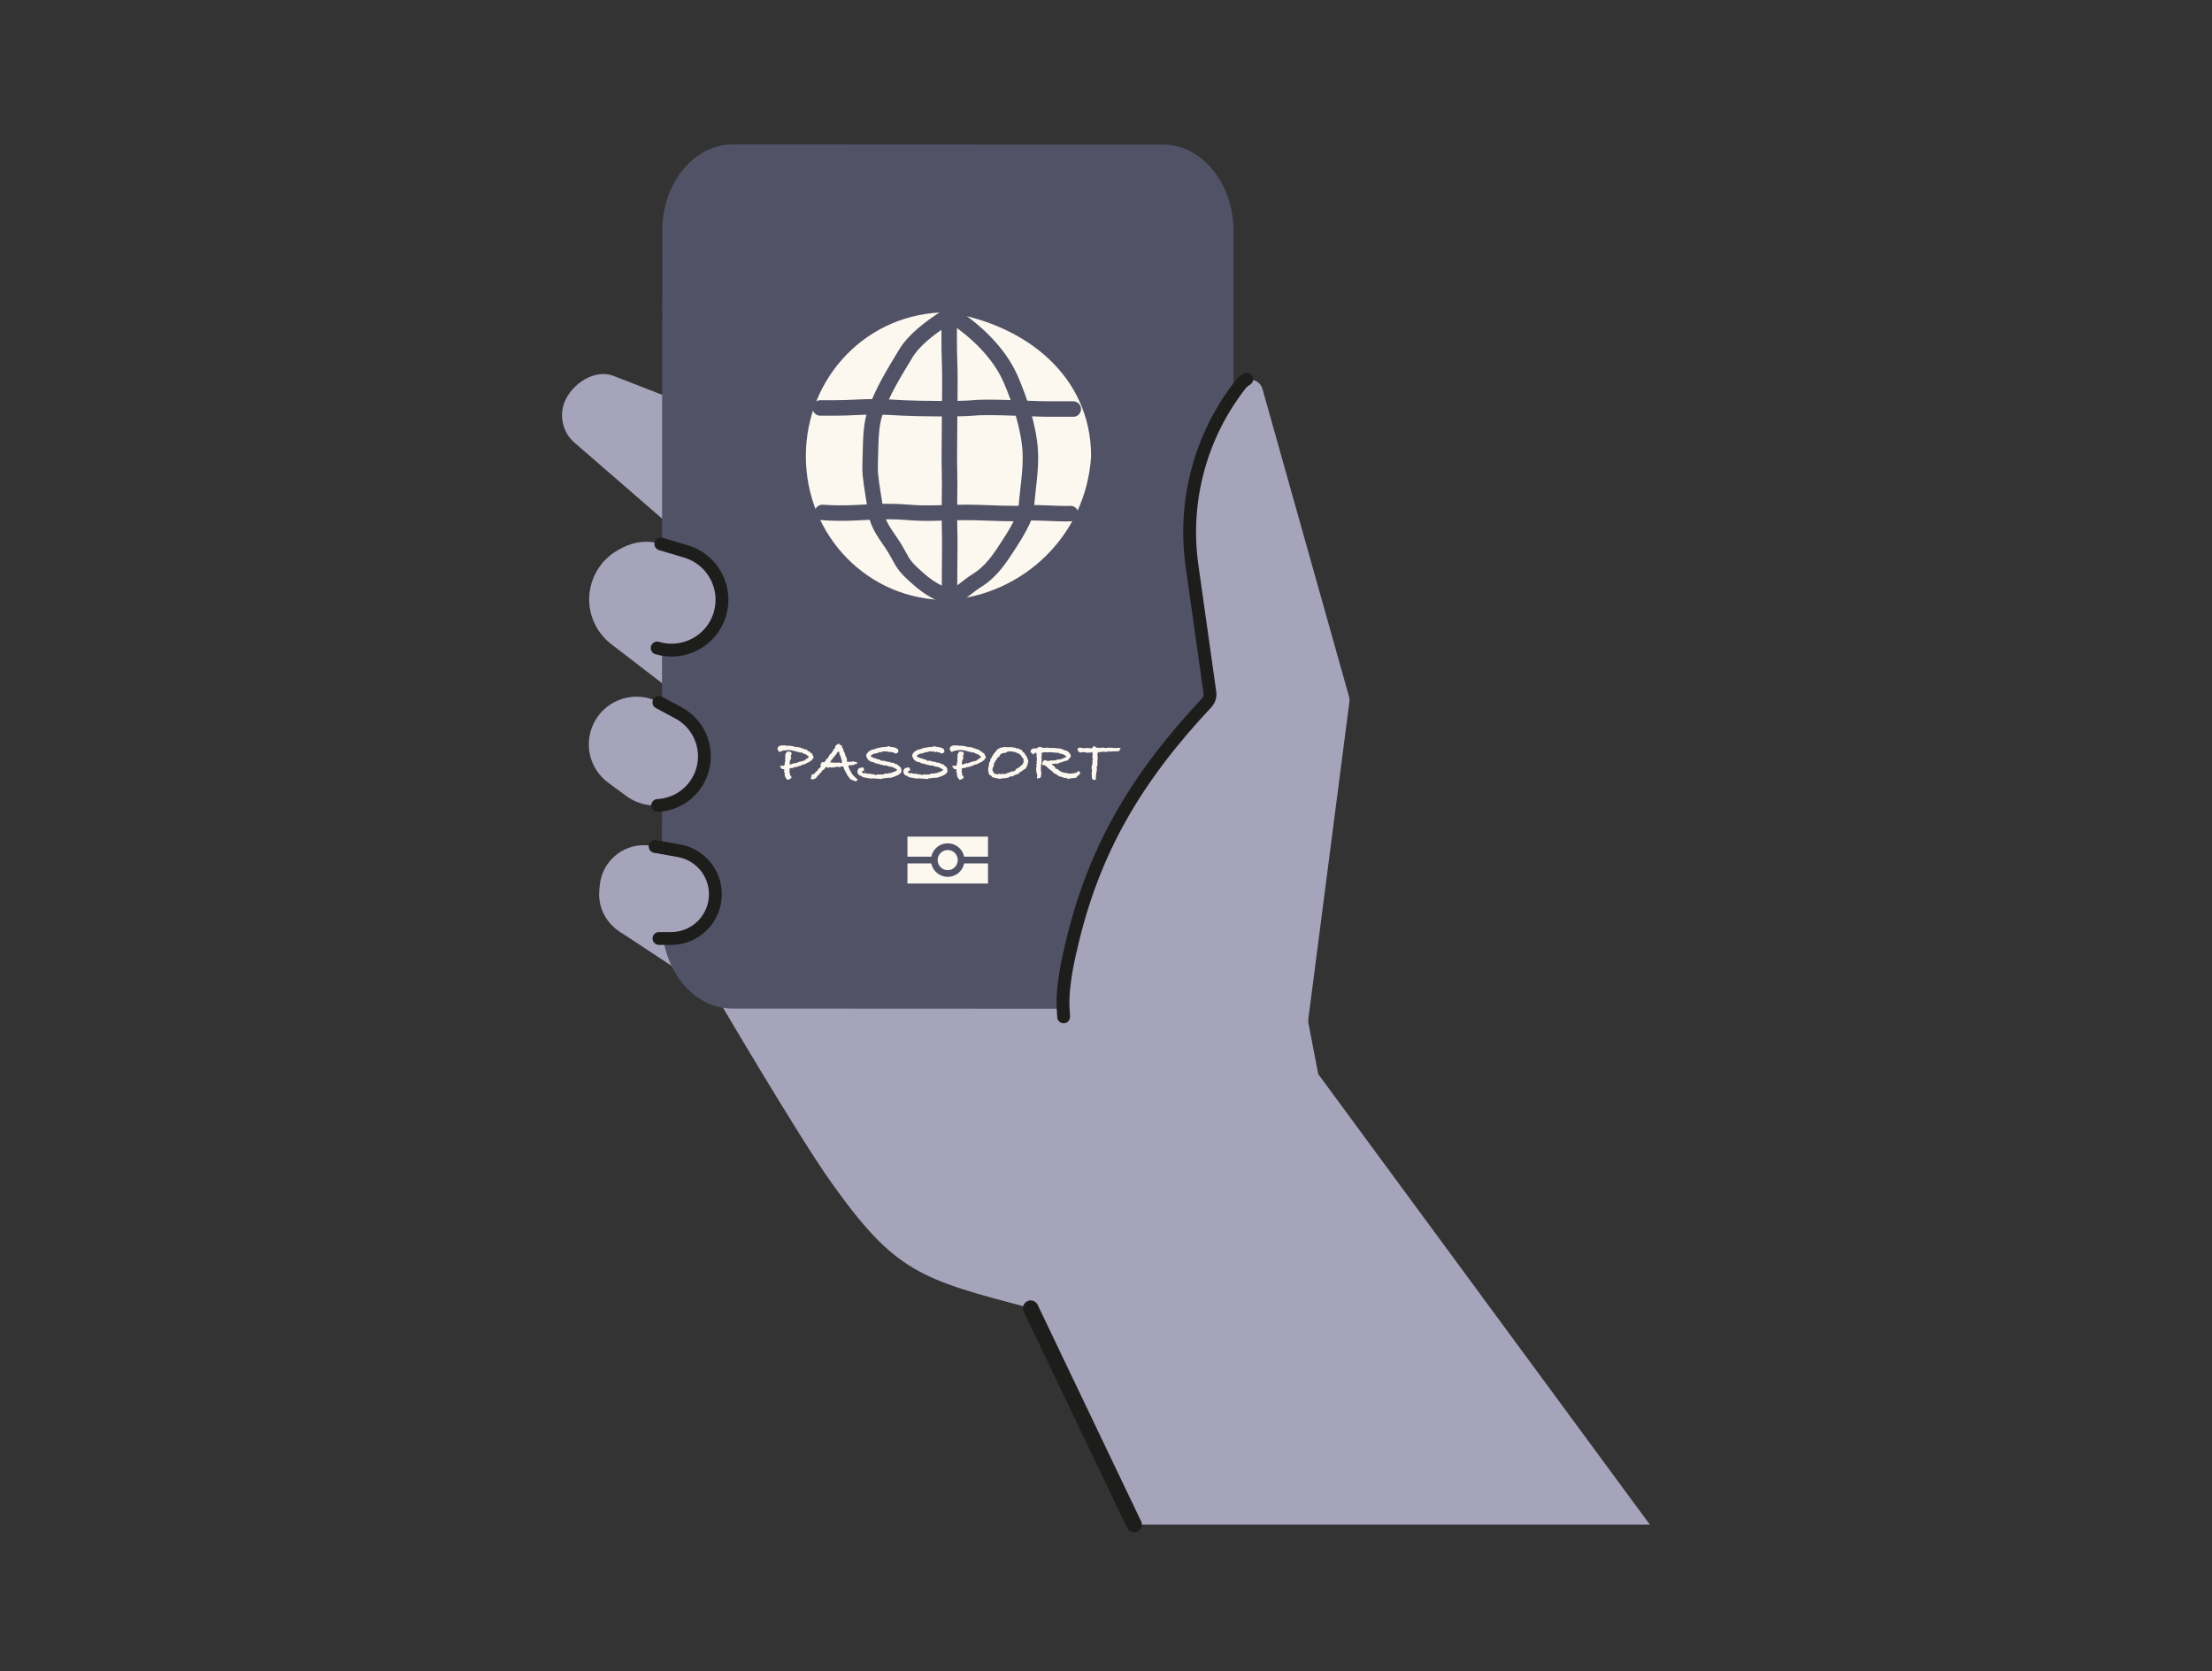 <?xml version="1.0" encoding="UTF-8"?>
<svg xmlns="http://www.w3.org/2000/svg" width="429" height="324" viewBox="0 0 429 324" fill="none">
  <rect x="0" y="0" width="429" height="324" fill="#333333" stroke="none"/>
  <g clip-path="url(#clip0_1390_7618)">
    <path d="M219.963 295.607L199.893 253.628C178.393 248.007 173.613 246.668 161.183 229.208C154.753 220.178 138.733 192.848 138.733 192.848L119.953 180.477L132.053 170.958L206.103 133.688L244.803 151.847L255.663 208.257L319.973 295.598H219.963V295.607Z" fill="#A6A4BB"></path>
    <path d="M178.393 95.956L118.873 72.836C115.303 71.526 110.873 74.426 109.483 77.976C108.403 80.736 109.173 83.886 111.413 85.826L165.013 132.276L178.393 95.966V95.956Z" fill="#A6A4BB"></path>
    <path d="M132.518 135.614L118.548 124.894C114.658 121.904 113.228 116.704 115.048 112.144C117.478 106.064 124.668 103.464 130.418 106.584L131.078 106.944L132.508 135.614H132.518Z" fill="#A6A4BB"></path>
    <path d="M239.237 44.84L239.167 178.79C239.167 188.07 233.037 195.59 225.497 195.59L142.017 195.55C134.467 195.55 128.357 188.02 128.367 178.74L128.437 44.79C128.427 35.52 134.557 28 142.097 28L225.577 28.04C233.127 28.04 239.237 35.57 239.227 44.85L239.237 44.84Z" fill="#515266"></path>
    <path d="M166.231 113.664C166.141 113.394 166.301 113.934 166.231 113.664V113.664Z" fill="#C58375"></path>
    <path d="M121.42 154.3C120.25 153.44 119.08 152.58 117.98 151.77C114.27 149.06 113.12 144.04 115.28 139.98C117.68 135.46 123.3 133.75 127.8 136.17L131.6 138.21C135.92 140.53 137.78 145.74 135.9 150.28C133.53 156.01 126.4 157.98 121.42 154.3Z" fill="#A6A4BB"></path>
    <path d="M124.776 181.962H130.146C134.886 181.962 138.726 178.122 138.726 173.382C138.726 169.222 135.736 165.662 131.646 164.942L126.366 164.002C121.436 163.122 116.806 166.642 116.326 171.612L116.236 172.552C115.746 177.592 119.716 181.972 124.776 181.972V181.962Z" fill="#A6A4BB"></path>
    <path d="M127.454 125.629L122.564 124.169C117.394 122.629 114.464 117.179 116.004 112.009C117.544 106.839 122.994 103.909 128.164 105.449L133.054 106.909C138.224 108.449 141.154 113.899 139.614 119.069C138.074 124.239 132.624 127.169 127.454 125.629Z" fill="#A6A4BB"></path>
    <path d="M250.637 221.544L261.707 136.054C261.747 135.724 261.727 135.394 261.637 135.084L244.847 75.414C244.307 73.474 241.797 73.014 240.557 74.594C232.837 84.474 229.407 97.124 231.177 109.674L234.647 134.274C234.757 135.004 234.507 135.734 234.017 136.274C215.497 156.034 204.837 181.894 204.047 208.994L203.947 212.264C203.907 213.444 204.727 214.474 205.877 214.724L247.727 223.614C249.117 223.914 250.467 222.954 250.657 221.544H250.637Z" fill="#A6A4BB"></path>
    <path d="M241.789 73.523C241.369 73.753 240.879 74.173 240.559 74.593C232.839 84.473 229.409 97.123 231.179 109.673L234.649 134.273C234.759 135.003 234.509 135.733 234.019 136.273C220.419 150.793 211.979 164.823 207.649 183.993C207.649 183.993 205.999 190.403 206.169 195.113C206.189 195.753 206.229 196.443 206.279 197.153" stroke="#1D1D1B" stroke-width="2.49" stroke-miterlimit="10" stroke-linecap="round"></path>
    <path d="M127.787 136.18L131.587 138.22C135.907 140.54 137.767 145.75 135.887 150.29C134.407 153.87 131.057 155.99 127.547 156.17" stroke="#1D1D1B" stroke-width="2.49" stroke-miterlimit="10" stroke-linecap="round"></path>
    <path d="M127.802 181.957H130.163C134.903 181.957 138.743 178.117 138.743 173.377C138.743 169.217 135.753 165.657 131.663 164.937L127.062 164.117" stroke="#1D1D1B" stroke-width="2.49" stroke-miterlimit="10" stroke-linecap="round"></path>
    <path d="M128.163 105.461L133.053 106.921C138.223 108.461 141.153 113.911 139.613 119.081C138.073 124.251 132.623 127.181 127.453 125.641" stroke="#1D1D1B" stroke-width="2.49" stroke-miterlimit="10" stroke-linecap="round"></path>
    <path d="M210.804 88.439C209.864 103.389 197.954 114.599 183.704 115.539C168.754 115.539 157.094 103.419 157.094 88.449C157.094 73.479 168.744 61.369 183.684 61.359C198.714 63.719 210.794 73.539 210.804 88.439Z" fill="#FDF8EF" stroke="#FDF8EF" stroke-width="1.61"></path>
    <path d="M184.094 61.578C184.094 64.378 184.054 67.178 184.154 69.968C184.324 74.308 184.144 78.458 184.154 82.768C184.154 85.518 184.074 89.018 184.154 91.768C184.244 94.708 184.054 98.778 184.154 101.718C184.264 104.888 184.154 108.908 184.154 112.378V115.698" stroke="#515266" stroke-width="3" stroke-linecap="round"></path>
    <path d="M185.131 61.453C189.391 64.293 193.841 68.493 196.021 73.533C197.811 77.663 199.551 82.933 199.811 87.503C200.021 91.223 199.241 95.043 199.021 98.773C198.931 100.283 196.971 103.553 196.021 105.023C193.891 108.343 192.301 110.803 189.391 112.603C187.891 113.523 186.411 115.003 184.891 115.683" stroke="#515266" stroke-width="3" stroke-linecap="round"></path>
    <path d="M182.932 61.898C180.312 63.618 177.282 65.878 175.662 68.558C173.392 72.318 171.222 75.788 169.742 79.928C168.872 82.358 168.872 85.688 168.802 88.288C168.772 89.298 168.702 90.998 168.802 92.008C169.062 94.538 169.442 96.348 169.802 98.868C170.262 102.078 171.762 103.488 173.462 106.198C173.972 107.018 174.462 107.998 174.952 108.828C175.752 110.198 177.152 111.388 178.342 112.428C179.972 113.858 182.042 115.158 184.192 115.698" stroke="#515266" stroke-width="3" stroke-linecap="round"></path>
    <path d="M159.5 99.356C166.76 99.826 169.12 98.766 176.37 99.356C179.81 99.636 182.57 99.396 186.08 99.356C190.82 99.306 192.47 99.576 197.45 99.576C199.56 99.146 205.47 99.716 207.63 99.576" stroke="#515266" stroke-width="3" stroke-linecap="round"></path>
    <path d="M159.086 79.096C167.856 79.186 166.436 78.556 175.196 79.096C177.566 79.236 186.336 79.336 188.696 79.096C191.996 78.756 200.066 79.306 203.376 79.306H208.156" stroke="#515266" stroke-width="3" stroke-linecap="round"></path>
    <path d="M157.821 146.698L157.701 147.068L157.481 147.258V147.418C157.421 147.438 157.341 147.458 157.241 147.498H157.201C157.161 147.618 157.101 147.668 157.011 147.678C156.911 147.778 156.741 147.858 156.491 147.918C156.371 148.058 156.241 148.128 156.111 148.138L155.941 148.218H155.701L155.571 148.298H155.511C155.511 148.298 155.431 148.368 155.371 148.398L155.241 148.498H154.961L154.821 148.618L154.301 148.728C154.241 148.728 154.151 148.728 154.011 148.748L153.761 148.938C153.691 148.908 153.621 148.888 153.541 148.888H153.471L153.391 148.938L153.231 148.978L153.121 149.048L153.041 149.068L153.171 149.278L153.091 149.578L153.191 149.968V150.248L153.241 150.358C153.411 150.378 153.491 150.488 153.491 150.678C153.491 150.868 153.341 150.998 153.051 151.098L152.711 151.208L152.341 150.768L152.181 150.278V149.818L152.011 149.518L152.131 149.388L152.091 149.248V149.148C151.891 149.128 151.731 149.108 151.621 149.088L151.211 148.508L152.111 148.448V148.328L152.181 148.188L152.231 147.678L152.301 147.608L152.261 147.148L152.301 146.958V146.308L152.451 146.028L152.481 146.008V145.968C152.501 145.868 152.561 145.788 152.661 145.728H152.921L153.001 145.718C153.341 145.718 153.521 145.848 153.521 146.108C153.521 146.208 153.461 146.358 153.351 146.538V146.598C153.351 146.718 153.411 146.848 153.521 146.968L153.351 147.018V147.318L153.171 147.438L153.231 147.608L153.131 147.788L153.171 148.018L153.131 148.128V148.238L153.231 148.188H153.471C153.581 148.098 153.711 148.048 153.871 148.048L154.041 147.908C154.101 147.968 154.151 147.998 154.201 148.018C154.291 147.978 154.441 147.918 154.661 147.828L154.821 147.808L155.011 147.688H155.111V147.668H155.211C155.371 147.668 155.511 147.618 155.641 147.528H155.901V147.468L156.081 147.398L156.161 147.288C156.161 147.288 156.231 147.298 156.281 147.298L156.391 147.098C156.391 147.098 156.461 147.048 156.491 147.048C156.521 147.048 156.531 147.068 156.541 147.098C156.561 147.058 156.621 147.018 156.711 146.988V146.928L156.811 146.868V146.768L156.761 146.608L156.661 146.498L156.561 146.478L156.331 146.288L155.881 146.118C155.681 145.998 155.501 145.908 155.331 145.838L155.141 145.948L154.801 145.748L154.521 145.768L154.341 145.658H154.151L153.981 145.558H153.931C153.931 145.558 153.891 145.568 153.871 145.568C153.771 145.568 153.671 145.538 153.571 145.478L153.281 145.438L153.061 145.468L152.831 145.398L152.581 145.458L152.541 145.438L152.361 145.498L152.221 145.448V145.498H151.931L151.711 145.618L151.461 145.658L151.141 145.818L150.921 145.518C150.821 145.378 150.781 145.218 150.781 145.038L150.911 144.888C150.941 144.748 151.031 144.668 151.171 144.628C151.311 144.588 151.461 144.558 151.611 144.508H151.751L151.831 144.538L151.791 144.578L152.041 144.508H152.181C152.251 144.508 152.331 144.528 152.411 144.578H152.891L153.251 144.598L153.911 144.698L154.091 144.828L154.261 144.778L154.571 144.858H154.931L154.981 144.928H155.231L155.511 145.098L155.771 145.118L155.831 145.198C155.971 145.198 156.121 145.248 156.261 145.358L156.501 145.308L156.601 145.548L156.731 145.648H156.931L157.091 145.878L157.551 146.138V146.318L157.781 146.698H157.821Z" fill="#FDF8EF"></path>
    <path d="M166.323 151.081C166.323 151.281 166.183 151.421 165.923 151.501L165.463 151.281H165.333L165.173 151.161H164.983L164.843 150.921L164.723 150.861L164.563 150.581L164.343 150.351V150.251L164.243 150.171L164.223 149.981L164.063 149.841L163.813 149.281L163.703 149.151L163.653 148.811L163.493 148.611L163.243 148.571L162.963 148.731L162.903 148.671L162.713 148.791L162.653 148.661C162.653 148.661 162.553 148.671 162.473 148.671C162.383 148.671 162.323 148.671 162.283 148.661H162.183L161.933 148.791L161.653 148.751H161.603L161.413 148.861L161.253 148.801C161.103 148.801 160.993 148.781 160.913 148.751H160.853L160.543 148.891L160.423 148.761L160.203 148.701L160.153 148.741C159.973 148.971 159.853 149.141 159.773 149.231L159.583 149.281C159.283 149.721 159.083 149.961 159.003 149.991H158.953L158.573 150.471H158.523L158.283 150.841L157.823 151.091C157.743 151.111 157.683 151.111 157.633 151.111C157.483 151.111 157.333 151.051 157.203 150.941L157.343 150.641V150.461L157.393 150.401L157.413 150.161L157.783 150.111L157.883 150.051C157.983 149.991 158.033 149.911 158.053 149.801C158.193 149.761 158.283 149.681 158.313 149.561C158.533 149.451 158.673 149.271 158.733 149.031L158.933 148.961L159.233 148.521C159.173 148.431 159.123 148.321 159.093 148.181L159.343 147.981V147.751L159.813 147.791L159.933 147.731C159.973 147.591 160.053 147.501 160.173 147.441L160.193 147.211L160.443 147.081C160.443 147.081 160.513 147.041 160.573 147.021V146.951C160.573 146.881 160.593 146.811 160.623 146.761C160.793 146.641 160.883 146.481 160.883 146.271L161.053 146.231L161.113 146.121H161.193L161.423 145.681H161.483L161.583 145.641V145.341H161.663C161.863 145.121 161.963 144.981 161.963 144.921L162.023 144.871L161.963 144.691C162.153 144.461 162.313 144.341 162.433 144.331L162.663 144.141L162.923 144.401L163.263 144.581L163.303 144.891C163.303 144.891 163.373 144.991 163.403 145.031C163.513 145.171 163.583 145.311 163.593 145.451L163.663 145.751L163.843 146.011L163.953 146.411L163.973 146.601L164.193 146.861L164.143 146.941L164.243 147.021V147.261L164.263 147.441C164.243 147.561 164.223 147.601 164.223 147.571L164.283 147.631L164.353 147.731C164.453 147.731 164.533 147.711 164.583 147.691H164.943C165.003 147.711 165.053 147.711 165.083 147.711C165.133 147.711 165.183 147.691 165.233 147.661C165.283 147.631 165.363 147.611 165.483 147.611C165.563 147.611 165.683 147.651 165.843 147.731L166.203 147.751C166.223 147.811 166.223 147.861 166.223 147.891C166.223 148.011 166.163 148.101 166.043 148.171L165.863 148.111L165.523 148.351L165.243 148.311L165.123 148.371L164.863 148.391V148.341L164.553 148.411V148.481L164.563 148.761L164.723 148.981L164.743 149.201L165.023 149.581L165.003 149.711L165.113 149.821L165.403 150.261L165.603 150.461L165.653 150.561L165.873 150.671L165.953 150.861L166.273 151.051L166.323 151.081ZM163.353 147.841H163.343L163.213 147.711L163.353 147.591C163.283 147.531 163.253 147.451 163.253 147.341L163.163 147.291L163.103 146.801L162.963 146.591L162.923 146.381L162.903 146.331H162.823L162.783 145.901L162.673 145.741L162.613 145.721L162.573 145.671L162.523 145.751L162.233 146.111L162.133 146.311L161.893 146.531L161.843 146.751L161.563 146.871C161.523 147.111 161.403 147.281 161.203 147.391L161.123 147.631L160.963 147.791H161.073C161.213 147.841 161.333 147.861 161.433 147.861H161.483C161.483 147.861 161.583 147.821 161.623 147.821C161.683 147.821 161.743 147.841 161.813 147.871H161.863C161.863 147.871 161.983 147.871 162.093 147.871C162.223 147.871 162.313 147.871 162.383 147.881L162.803 147.831L163.083 147.971C163.223 147.911 163.303 147.861 163.323 147.801C163.323 147.801 163.323 147.811 163.333 147.811L163.353 147.841Z" fill="#FDF8EF"></path>
    <path d="M174.861 149.477C174.861 149.577 174.811 149.687 174.701 149.827C174.571 149.997 174.421 150.127 174.231 150.227C174.171 150.287 174.101 150.317 174.031 150.327C173.891 150.427 173.751 150.477 173.611 150.487C173.551 150.547 173.461 150.597 173.321 150.647H173.101L172.881 150.817L172.651 150.767H172.581L172.401 150.807C172.281 150.827 172.181 150.827 172.101 150.827C172.081 150.827 172.061 150.827 172.021 150.817H171.921L171.751 150.877L171.511 150.897H171.231L171.101 150.977L171.141 151.017C170.961 151.017 170.811 151.017 170.711 151.027H170.651L170.161 150.967L169.461 150.937L169.231 150.897C169.161 150.947 169.071 150.967 168.981 150.967C168.871 150.967 168.751 150.927 168.631 150.857L168.401 150.937L168.281 150.827C167.941 150.827 167.751 150.787 167.691 150.727L167.641 150.707C167.641 150.707 167.601 150.707 167.441 150.727L166.971 150.417L166.751 150.367C166.611 150.307 166.501 150.187 166.401 150.027C166.321 149.887 166.281 149.757 166.281 149.627C166.281 149.537 166.321 149.387 166.401 149.157L166.641 148.897H166.931C166.991 148.817 167.091 148.777 167.211 148.777C167.471 148.777 167.591 148.987 167.591 149.397C167.421 149.437 167.321 149.467 167.291 149.497C167.251 149.547 167.191 149.597 167.111 149.657V149.697L167.221 149.757L167.361 149.907L167.831 149.887L168.231 150.007H168.851L169.081 150.147L169.191 150.077C169.191 150.077 169.301 150.097 169.371 150.127L169.681 150.177L169.701 150.257H169.891C170.071 150.197 170.181 150.157 170.201 150.157H171.261L171.521 150.087L171.651 149.947L172.111 149.997C172.341 149.927 172.531 149.887 172.661 149.887H172.721C172.781 149.847 172.821 149.827 172.861 149.827C172.881 149.827 172.911 149.827 172.941 149.847L173.061 149.797V149.697H173.311C173.371 149.627 173.471 149.587 173.611 149.577C173.721 149.477 173.811 149.417 173.891 149.407L173.991 149.267C173.991 149.197 173.731 149.037 173.221 148.797L173.121 148.727C172.951 148.707 172.821 148.687 172.721 148.647C172.661 148.647 172.611 148.647 172.561 148.637H172.541C172.541 148.637 172.341 148.587 172.071 148.497C171.981 148.437 171.891 148.397 171.791 148.397C171.761 148.397 171.711 148.397 171.651 148.417H171.411L171.371 148.377C171.241 148.357 171.141 148.317 171.071 148.267L170.931 148.317L170.561 148.137H170.321L170.161 148.037H169.921L169.881 147.977H169.691L169.521 147.787H169.441C169.191 147.787 169.001 147.737 168.861 147.647L168.841 147.627C168.661 147.577 168.541 147.487 168.461 147.367L168.261 147.177L168.131 146.867L167.991 146.677L168.051 146.187L168.341 145.857C168.341 145.857 168.421 145.797 168.451 145.707C168.471 145.707 168.511 145.677 168.571 145.647L169.181 145.317H169.351C169.461 145.317 169.581 145.277 169.701 145.197H169.771V145.217L169.891 145.107H169.951C170.211 145.007 170.421 144.967 170.591 144.967H170.761L170.941 144.867C170.991 144.867 171.051 144.857 171.131 144.857H171.201C171.261 144.857 171.351 144.857 171.491 144.837C171.631 144.817 171.741 144.807 171.821 144.797H172.041L172.361 144.617C172.381 144.637 172.441 144.697 172.521 144.797H172.781C172.781 144.797 172.921 144.817 173.041 144.857H173.121C173.311 144.857 173.471 144.897 173.601 144.977C174.021 145.087 174.241 145.297 174.241 145.617C174.241 145.887 174.021 146.057 173.581 146.117L173.481 145.977C173.481 145.977 173.411 145.957 173.351 145.927C173.291 145.907 173.241 145.887 173.211 145.877H172.951L172.831 145.747L172.641 145.767L172.531 145.887L172.241 145.687L171.931 145.737L171.561 145.657C171.331 145.677 171.131 145.717 170.971 145.797H170.951C170.951 145.797 170.901 145.837 170.871 145.847C170.841 145.857 170.821 145.867 170.821 145.867L170.651 145.797L170.311 145.957L169.691 146.127L169.551 146.087L169.291 146.257H169.171L169.101 146.367L168.851 146.537L168.871 146.607L169.001 146.737L169.121 146.777L169.311 146.897L169.681 147.027H169.861L170.181 147.227L170.281 147.187C170.511 147.237 170.671 147.297 170.751 147.377L170.791 147.417H170.811L171.051 147.557L171.131 147.477L171.421 147.517H171.641L171.811 147.647H171.891C172.031 147.647 172.151 147.667 172.251 147.697H172.371C172.511 147.697 172.671 147.767 172.851 147.897L172.991 147.847L173.101 147.897H173.301L173.651 148.137L174.011 148.177L174.151 148.367C174.421 148.537 174.601 148.677 174.681 148.807C174.761 148.937 174.811 149.107 174.811 149.337C174.811 149.357 174.811 149.377 174.821 149.407V149.487L174.861 149.477Z" fill="#FDF8EF"></path>
    <path d="M183.783 149.477C183.783 149.577 183.733 149.687 183.623 149.827C183.493 149.997 183.343 150.127 183.153 150.227C183.093 150.287 183.023 150.317 182.953 150.327C182.813 150.427 182.673 150.477 182.533 150.487C182.473 150.547 182.383 150.597 182.243 150.647H182.023L181.803 150.817L181.573 150.767H181.503L181.323 150.807C181.203 150.827 181.103 150.827 181.023 150.827C181.003 150.827 180.983 150.827 180.943 150.817H180.843L180.673 150.877L180.433 150.897H180.153L180.023 150.977L180.063 151.017C179.883 151.017 179.733 151.017 179.633 151.027H179.573L179.083 150.967L178.383 150.937L178.153 150.897C178.083 150.947 177.993 150.967 177.903 150.967C177.793 150.967 177.673 150.927 177.553 150.857L177.323 150.937L177.203 150.827C176.863 150.827 176.673 150.787 176.613 150.727L176.563 150.707C176.563 150.707 176.523 150.707 176.363 150.727L175.893 150.417L175.673 150.367C175.533 150.307 175.423 150.187 175.323 150.027C175.243 149.887 175.203 149.757 175.203 149.627C175.203 149.537 175.243 149.387 175.323 149.157L175.563 148.897H175.853C175.913 148.817 176.013 148.777 176.133 148.777C176.393 148.777 176.513 148.987 176.513 149.397C176.343 149.437 176.243 149.467 176.213 149.497C176.173 149.547 176.113 149.597 176.033 149.657V149.697L176.143 149.757L176.283 149.907L176.753 149.887L177.153 150.007H177.773L178.003 150.147L178.113 150.077C178.113 150.077 178.223 150.097 178.293 150.127L178.603 150.177L178.623 150.257H178.813C178.993 150.197 179.103 150.157 179.123 150.157H180.183L180.443 150.087L180.573 149.947L181.033 149.997C181.263 149.927 181.453 149.887 181.583 149.887H181.643C181.703 149.847 181.743 149.827 181.783 149.827C181.803 149.827 181.833 149.827 181.863 149.847L181.983 149.797V149.697H182.233C182.293 149.627 182.393 149.587 182.533 149.577C182.643 149.477 182.733 149.417 182.813 149.407L182.913 149.267C182.913 149.197 182.653 149.037 182.143 148.797L182.043 148.727C181.873 148.707 181.743 148.687 181.643 148.647C181.583 148.647 181.533 148.647 181.483 148.637H181.463C181.463 148.637 181.263 148.587 180.993 148.497C180.903 148.437 180.813 148.397 180.713 148.397C180.683 148.397 180.633 148.397 180.573 148.417H180.333L180.293 148.377C180.163 148.357 180.063 148.317 179.993 148.267L179.853 148.317L179.483 148.137H179.243L179.083 148.037H178.843L178.803 147.977H178.613L178.443 147.787H178.363C178.113 147.787 177.923 147.737 177.783 147.647L177.763 147.627C177.583 147.577 177.463 147.487 177.383 147.367L177.183 147.177L177.053 146.867L176.913 146.677L176.973 146.187L177.263 145.857C177.263 145.857 177.343 145.797 177.373 145.707C177.393 145.707 177.433 145.677 177.493 145.647L178.103 145.317H178.273C178.383 145.317 178.503 145.277 178.623 145.197H178.693V145.217L178.813 145.107H178.873C179.133 145.007 179.343 144.967 179.513 144.967H179.683L179.863 144.867C179.913 144.867 179.973 144.857 180.053 144.857H180.123C180.183 144.857 180.273 144.857 180.413 144.837C180.553 144.817 180.663 144.807 180.743 144.797H180.963L181.283 144.617C181.303 144.637 181.363 144.697 181.443 144.797H181.703C181.703 144.797 181.843 144.817 181.963 144.857H182.043C182.233 144.857 182.393 144.897 182.523 144.977C182.943 145.087 183.163 145.297 183.163 145.617C183.163 145.887 182.943 146.057 182.503 146.117L182.403 145.977C182.403 145.977 182.333 145.957 182.273 145.927C182.213 145.907 182.163 145.887 182.133 145.877H181.873L181.753 145.747L181.563 145.767L181.453 145.887L181.163 145.687L180.853 145.737L180.483 145.657C180.253 145.677 180.053 145.717 179.893 145.797H179.873C179.873 145.797 179.823 145.837 179.793 145.847C179.763 145.857 179.743 145.867 179.743 145.867L179.573 145.797L179.233 145.957L178.613 146.127L178.473 146.087L178.213 146.257H178.093L178.023 146.367L177.773 146.537L177.793 146.607L177.923 146.737L178.043 146.777L178.233 146.897L178.603 147.027H178.783L179.103 147.227L179.203 147.187C179.433 147.237 179.593 147.297 179.673 147.377L179.713 147.417H179.733L179.973 147.557L180.053 147.477L180.343 147.517H180.563L180.733 147.647H180.813C180.953 147.647 181.073 147.667 181.173 147.697H181.293C181.433 147.697 181.593 147.767 181.773 147.897L181.913 147.847L182.023 147.897H182.223L182.573 148.137L182.933 148.177L183.073 148.367C183.343 148.537 183.523 148.677 183.603 148.807C183.683 148.937 183.733 149.107 183.733 149.337C183.733 149.357 183.733 149.377 183.743 149.407V149.487L183.783 149.477Z" fill="#FDF8EF"></path>
    <path d="M191.22 146.698L191.1 147.068L190.88 147.258V147.418C190.82 147.438 190.74 147.458 190.64 147.498H190.6C190.56 147.618 190.5 147.668 190.41 147.678C190.31 147.778 190.14 147.858 189.89 147.918C189.77 148.058 189.64 148.128 189.51 148.138L189.34 148.218H189.1L188.97 148.298H188.91C188.91 148.298 188.83 148.368 188.77 148.398L188.64 148.498H188.36L188.22 148.618L187.7 148.728C187.64 148.728 187.55 148.728 187.41 148.748L187.16 148.938C187.09 148.908 187.02 148.888 186.94 148.888H186.87L186.79 148.938L186.63 148.978L186.52 149.048L186.44 149.068L186.57 149.278L186.49 149.578L186.59 149.968V150.248L186.64 150.358C186.81 150.378 186.89 150.488 186.89 150.678C186.89 150.868 186.74 150.998 186.45 151.098L186.11 151.208L185.74 150.768L185.58 150.278V149.818L185.41 149.518L185.53 149.388L185.49 149.248V149.148C185.29 149.128 185.13 149.108 185.02 149.088L184.61 148.508L185.51 148.448V148.328L185.58 148.188L185.63 147.678L185.7 147.608L185.66 147.148L185.7 146.958V146.308L185.85 146.028L185.88 146.008V145.968C185.9 145.868 185.96 145.788 186.06 145.728H186.32L186.4 145.718C186.74 145.718 186.92 145.848 186.92 146.108C186.92 146.208 186.86 146.358 186.75 146.538V146.598C186.75 146.718 186.81 146.848 186.92 146.968L186.75 147.018V147.318L186.57 147.438L186.63 147.608L186.53 147.788L186.57 148.018L186.53 148.128V148.238L186.63 148.188H186.87C186.98 148.098 187.11 148.048 187.27 148.048L187.44 147.908C187.5 147.968 187.55 147.998 187.6 148.018C187.69 147.978 187.84 147.918 188.06 147.828L188.22 147.808L188.41 147.688H188.51V147.668H188.61C188.77 147.668 188.91 147.618 189.04 147.528H189.3V147.468L189.48 147.398L189.56 147.288C189.56 147.288 189.63 147.298 189.68 147.298L189.79 147.098C189.79 147.098 189.86 147.048 189.89 147.048C189.92 147.048 189.93 147.068 189.94 147.098C189.96 147.058 190.02 147.018 190.11 146.988V146.928L190.21 146.868V146.768L190.16 146.608L190.06 146.498L189.96 146.478L189.73 146.288L189.28 146.118C189.08 145.998 188.9 145.908 188.73 145.838L188.54 145.948L188.2 145.748L187.92 145.768L187.74 145.658H187.55L187.38 145.558H187.33C187.33 145.558 187.29 145.568 187.27 145.568C187.17 145.568 187.07 145.538 186.97 145.478L186.68 145.438L186.46 145.468L186.23 145.398L185.98 145.458L185.94 145.438L185.76 145.498L185.62 145.448V145.498H185.33L185.11 145.618L184.86 145.658L184.54 145.818L184.32 145.518C184.22 145.378 184.18 145.218 184.18 145.038L184.31 144.888C184.34 144.748 184.43 144.668 184.57 144.628C184.71 144.588 184.86 144.558 185.01 144.508H185.15L185.23 144.538L185.19 144.578L185.44 144.508H185.58C185.65 144.508 185.73 144.528 185.81 144.578H186.29L186.65 144.598L187.31 144.698L187.49 144.828L187.66 144.778L187.97 144.858H188.33L188.38 144.928H188.63L188.91 145.098L189.17 145.118L189.23 145.198C189.37 145.198 189.52 145.248 189.66 145.358L189.9 145.308L190 145.548L190.13 145.648H190.33L190.49 145.878L190.95 146.138V146.318L191.18 146.698H191.22Z" fill="#FDF8EF"></path>
    <path d="M199.448 147.72L199.328 147.97L199.278 148.37L199.158 148.48C199.108 148.8 198.988 149 198.788 149.09L198.708 149.13L197.988 149.63L197.768 149.75L197.418 150.13L197.198 150.09L197.068 150.19L196.828 150.27L196.228 150.58C196.228 150.58 196.118 150.53 196.038 150.47C195.978 150.55 195.898 150.6 195.778 150.63H195.728L195.488 150.82L195.438 150.8H195.208L195.098 150.88H194.638L194.038 150.99H193.758L193.418 150.94L193.358 150.88L192.878 150.81L192.678 150.71H192.388V150.58L192.158 150.34L191.858 150.21L191.728 149.84V149.56L191.648 149.48V148.94L191.788 148.46V148.17L191.828 148.11V147.88L191.998 147.71V147.59L192.068 147.46V147.34L192.118 147.28L192.058 147.15L192.248 147.02L192.478 146.54L192.968 145.83L193.088 145.77C193.088 145.77 193.148 145.68 193.198 145.61L193.318 145.51V145.32L193.498 145.28C193.618 145.18 193.748 145.11 193.898 145.06L193.958 144.99C194.028 144.96 194.238 144.92 194.578 144.87L194.898 144.82L195.278 144.87H196.458L196.438 144.94L196.618 144.99C196.618 144.99 196.688 144.93 196.688 144.87C196.728 144.95 196.818 144.99 196.948 144.99L197.048 145.1H197.408L198.208 145.45L198.308 145.71L198.378 145.82L198.598 145.9L198.918 146.43L199.108 146.67C199.328 147.17 199.428 147.47 199.428 147.57V147.7L199.448 147.72ZM198.548 147.79L198.488 147.46L198.548 147.36L198.468 147.16C198.468 147.16 198.478 147.12 198.478 147.09C198.478 147.07 198.478 147.05 198.458 147.03L198.238 146.89L198.168 146.7L198.068 146.66L198.028 146.49L197.728 146.21L197.548 146.07L197.478 146.11C197.298 145.96 196.958 145.83 196.458 145.73C196.398 145.73 196.358 145.73 196.338 145.72H196.278L196.058 145.66L195.938 145.72C195.818 145.68 195.748 145.66 195.718 145.66C195.718 145.66 195.678 145.67 195.628 145.69C195.578 145.71 195.528 145.72 195.488 145.72H195.388C195.328 145.81 195.198 145.9 194.988 145.97L194.828 145.95L194.658 146.03L194.438 146.01C194.298 146.12 194.128 146.24 193.938 146.36L193.878 146.44L193.818 146.7L193.538 146.82L193.488 146.88C193.438 146.98 193.378 147.06 193.298 147.14V147.34L193.128 147.41L193.088 147.43L192.978 147.79L192.808 147.89C192.788 148.3 192.718 148.58 192.608 148.74C192.548 148.83 192.508 148.95 192.498 149.1L192.448 149.23L192.488 149.31L192.528 149.49L192.668 149.65L192.688 149.81L192.808 149.93C193.028 150.06 193.228 150.13 193.408 150.13L193.908 150L194.018 150.11H194.158L194.178 150.09L194.538 150.02L194.918 150.09C194.978 150.03 195.058 149.99 195.148 149.99C195.328 149.88 195.488 149.82 195.618 149.82L195.868 149.68H196.058L196.218 149.55H196.588C196.588 149.55 196.658 149.53 196.698 149.53L196.718 149.49C196.778 149.41 196.858 149.36 196.968 149.33L197.108 148.99L197.208 149.05L197.308 149L197.478 148.84L197.538 148.86L197.738 148.72L198.098 148.36L198.258 148.31L198.328 148.13L198.428 148.07L198.408 147.96L198.508 147.78L198.548 147.79Z" fill="#FDF8EF"></path>
    <path d="M208.912 150.64L208.842 150.62L208.732 150.78L208.452 150.82L208.212 150.9L207.872 150.83L207.812 150.85L207.582 151.01C207.522 150.96 207.462 150.92 207.382 150.89L207.162 151.09L206.992 150.92L206.922 150.94C206.922 150.94 206.872 150.89 206.842 150.87C206.812 150.85 206.792 150.83 206.792 150.82H206.272L206.192 150.72C206.132 150.7 206.052 150.68 205.952 150.66C205.832 150.63 205.712 150.59 205.602 150.55H205.462L205.352 150.43H205.302C205.242 150.43 205.172 150.39 205.092 150.31C205.012 150.23 204.962 150.19 204.942 150.18C204.782 150.1 204.622 150.01 204.452 149.92C204.282 149.83 204.152 149.7 204.072 149.54C203.902 149.45 203.772 149.36 203.692 149.25L203.352 148.99L202.952 148.61L202.872 148.57L202.642 148.35H202.562H202.522C202.472 148.37 202.422 148.37 202.382 148.37C202.342 148.37 202.282 148.37 202.222 148.34C202.162 148.32 202.122 148.19 202.102 147.95L202.212 147.83C202.262 147.66 202.342 147.53 202.452 147.42L202.792 147.38V147.4C202.792 147.4 202.802 147.45 202.832 147.47H203.002C203.002 147.47 203.072 147.54 203.192 147.54C203.312 147.54 203.472 147.53 203.672 147.5V147.43C203.772 147.45 203.912 147.45 204.102 147.45C204.362 147.45 204.572 147.43 204.752 147.39L204.912 147.32L205.172 147.27L205.512 147.23H205.562L205.622 147.22C205.682 147.2 205.792 147.17 205.942 147.14L206.042 147.1L206.152 147.04H206.202L206.332 146.94L206.682 146.83C206.762 146.79 206.802 146.76 206.802 146.73C206.802 146.7 206.782 146.67 206.742 146.63L206.442 146.37L206.322 146.35L206.252 146.3C206.252 146.3 206.132 146.22 206.052 146.19H205.892L205.642 146.1H205.472L205.312 145.95H204.952L204.272 145.89H204.232H204.182L204.012 145.85L203.902 145.87L203.532 145.83L203.132 145.89L202.932 145.83L202.742 145.86L202.592 145.83L202.402 145.91L202.302 145.87L202.122 145.94H202.042C202.022 146 202.022 146.05 202.022 146.08C202.022 146.1 202.022 146.11 202.032 146.13V146.18L202.002 146.78C201.982 146.85 201.972 146.92 201.972 147C201.972 147.13 202.012 147.25 202.092 147.36L201.972 147.53L202.022 147.84L201.942 148.15C201.892 148.33 201.872 148.51 201.872 148.69V149.24L201.952 149.95L201.972 150.05L201.862 150.51V150.61C201.862 150.82 201.602 150.92 201.092 150.92L201.172 150.28L201.122 150.16L200.982 149.55C200.962 149.49 200.942 149.43 200.942 149.38C200.942 149.32 200.962 149.24 201.002 149.14C200.952 149.09 200.932 149.04 200.932 148.98C200.932 148.9 200.972 148.8 201.042 148.67C201.022 148.61 201.002 148.53 201.002 148.45V148.11C201.082 148 201.122 147.93 201.122 147.92C201.122 147.91 201.082 147.83 201.002 147.69L201.102 147.45L201.062 147.25L201.112 147.2V147.08L201.002 146.6L201.062 146.38L201.002 145.98H200.712L200.422 146.3C200.352 146.19 200.222 146.09 200.042 146.01C199.912 145.9 199.852 145.79 199.852 145.67C199.852 145.56 199.912 145.45 200.022 145.32L200.302 145.14L200.732 145.1H201.142C201.222 144.92 201.392 144.82 201.642 144.82H201.962L202.032 145.02L202.232 144.95L202.572 145.01L203.032 144.95L203.692 145.03H204.592L205.022 145.09H205.452L205.492 145.15H205.612V145.11L206.402 145.41L206.722 145.55L206.972 145.57L207.072 145.68C207.432 145.95 207.632 146.24 207.682 146.54V146.6C207.642 146.75 207.562 146.88 207.452 147L206.962 147.49L206.662 147.51L206.602 147.53C206.472 147.6 206.322 147.65 206.132 147.67L206.032 147.75L205.662 147.85H205.602C205.522 147.85 205.462 147.87 205.412 147.9L205.122 148.15L204.872 148.01H204.832L204.702 148.09L204.622 148.01C204.622 148.01 204.562 148.1 204.502 148.15L204.272 148.07L204.052 148.15L203.992 148.1L203.922 148.12L203.962 148.14L204.062 148.27L204.512 148.62L204.642 148.81L204.762 148.93L204.832 149.1H205.112L205.512 149.48L205.692 149.55L205.942 149.69L206.182 149.75L206.482 149.86H206.652L206.792 149.76L206.852 149.92L207.062 149.88L207.102 149.95L207.242 149.99L207.652 149.95L207.822 149.99L208.352 149.89L208.732 149.81L208.792 149.7H208.962L209.192 149.42C209.382 149.64 209.482 149.8 209.482 149.92V149.98C209.492 150.06 209.302 150.23 208.922 150.5L208.912 150.64Z" fill="#FDF8EF"></path>
    <path d="M217.351 145.022L217.051 145.622L216.771 145.662H216.401L216.201 145.682L216.041 145.662L215.291 145.732L215.071 145.662H215.021C214.941 145.702 214.801 145.742 214.611 145.772H214.181L214.081 145.732H214.041C213.961 145.732 213.841 145.752 213.691 145.782C213.571 145.812 213.421 145.822 213.251 145.822L213.051 145.782L213.011 145.942H212.871L212.831 146.502L212.901 146.602L212.881 146.782V147.092C212.881 147.422 212.841 147.642 212.781 147.752L212.881 147.882L212.811 148.232L212.881 148.332L212.751 148.522V148.622L212.681 148.752L212.731 149.012L212.711 149.512L212.631 149.742C212.631 149.742 212.641 149.772 212.641 149.802C212.641 149.782 212.631 149.842 212.601 149.962C212.601 149.962 212.601 149.982 212.611 150.012V150.072C212.611 150.162 212.581 150.242 212.511 150.322L212.561 150.492C212.561 150.552 212.561 150.582 212.551 150.602V150.642C212.551 150.642 212.511 150.742 212.511 150.782C212.511 150.932 212.531 151.062 212.561 151.162C212.381 151.192 212.281 151.212 212.261 151.212C212.191 151.212 212.131 151.212 212.081 151.192H212.061C211.851 151.132 211.751 150.942 211.751 150.602V150.432C211.751 150.372 211.751 150.282 211.731 150.162C211.721 150.042 211.711 149.962 211.711 149.902C211.711 149.822 211.721 149.752 211.751 149.702L211.801 149.212C211.741 149.122 211.701 149.052 211.701 148.992C211.701 148.972 211.721 148.942 211.751 148.892C211.701 148.832 211.681 148.782 211.681 148.752C211.681 148.692 211.701 148.632 211.741 148.592C211.741 148.522 211.771 148.422 211.841 148.292C211.821 148.232 211.821 148.162 211.821 148.092C211.881 148.092 211.901 148.062 211.901 148.012C211.901 147.992 211.901 147.972 211.881 147.932C211.861 147.892 211.861 147.862 211.861 147.822L211.911 147.872L211.851 147.762C211.851 147.612 211.871 147.482 211.911 147.362V147.012L211.851 146.762L211.911 146.292L211.851 145.942L211.871 145.822H211.691L211.561 145.902H211.461V145.942C211.291 145.942 211.131 145.932 210.971 145.902L210.931 146.002L210.461 145.842H209.841L209.441 145.942C209.121 145.672 208.961 145.472 208.961 145.352C208.961 145.282 208.971 145.212 209.001 145.132V145.172L209.261 144.952H209.491L210.291 145.092L210.491 145.022H211.101L211.581 145.102L211.891 144.982L212.001 144.672L212.481 144.792H212.501L212.521 144.822L212.691 145.002H212.741L212.911 144.942L213.261 145.012C213.601 144.962 213.811 144.942 213.871 144.942C213.971 144.942 214.071 144.962 214.171 145.002C214.191 145.002 214.241 145.002 214.311 145.012H214.611L215.021 144.942L215.371 144.992L215.421 145.012L215.601 144.942L215.851 145.012H217.351V145.022Z" fill="#FDF8EF"></path>
    <path d="M199.891 253.633L219.961 295.613" stroke="#1D1D1B" stroke-width="3" stroke-miterlimit="2" stroke-linecap="round"></path>
    <path d="M183.802 164.805C182.722 164.805 181.852 165.675 181.852 166.755C181.852 167.835 182.722 168.705 183.802 168.705C184.882 168.705 185.752 167.835 185.752 166.755C185.752 165.675 184.882 164.805 183.802 164.805Z" fill="#FDF8EF"></path>
    <path d="M183.802 163.503C185.372 163.503 186.692 164.623 186.992 166.103H191.612V162.203H175.992V166.103H180.612C180.912 164.623 182.222 163.503 183.802 163.503Z" fill="#FDF8EF"></path>
    <path d="M183.802 170.006C182.232 170.006 180.912 168.886 180.612 167.406H175.992V171.306H191.612V167.406H186.992C186.692 168.896 185.382 170.006 183.802 170.006Z" fill="#FDF8EF"></path>
  </g>
  <defs>
    <clipPath id="clip0_1390_7618">
      <rect width="429" height="324" fill="white"></rect>
    </clipPath>
  </defs>
</svg>
